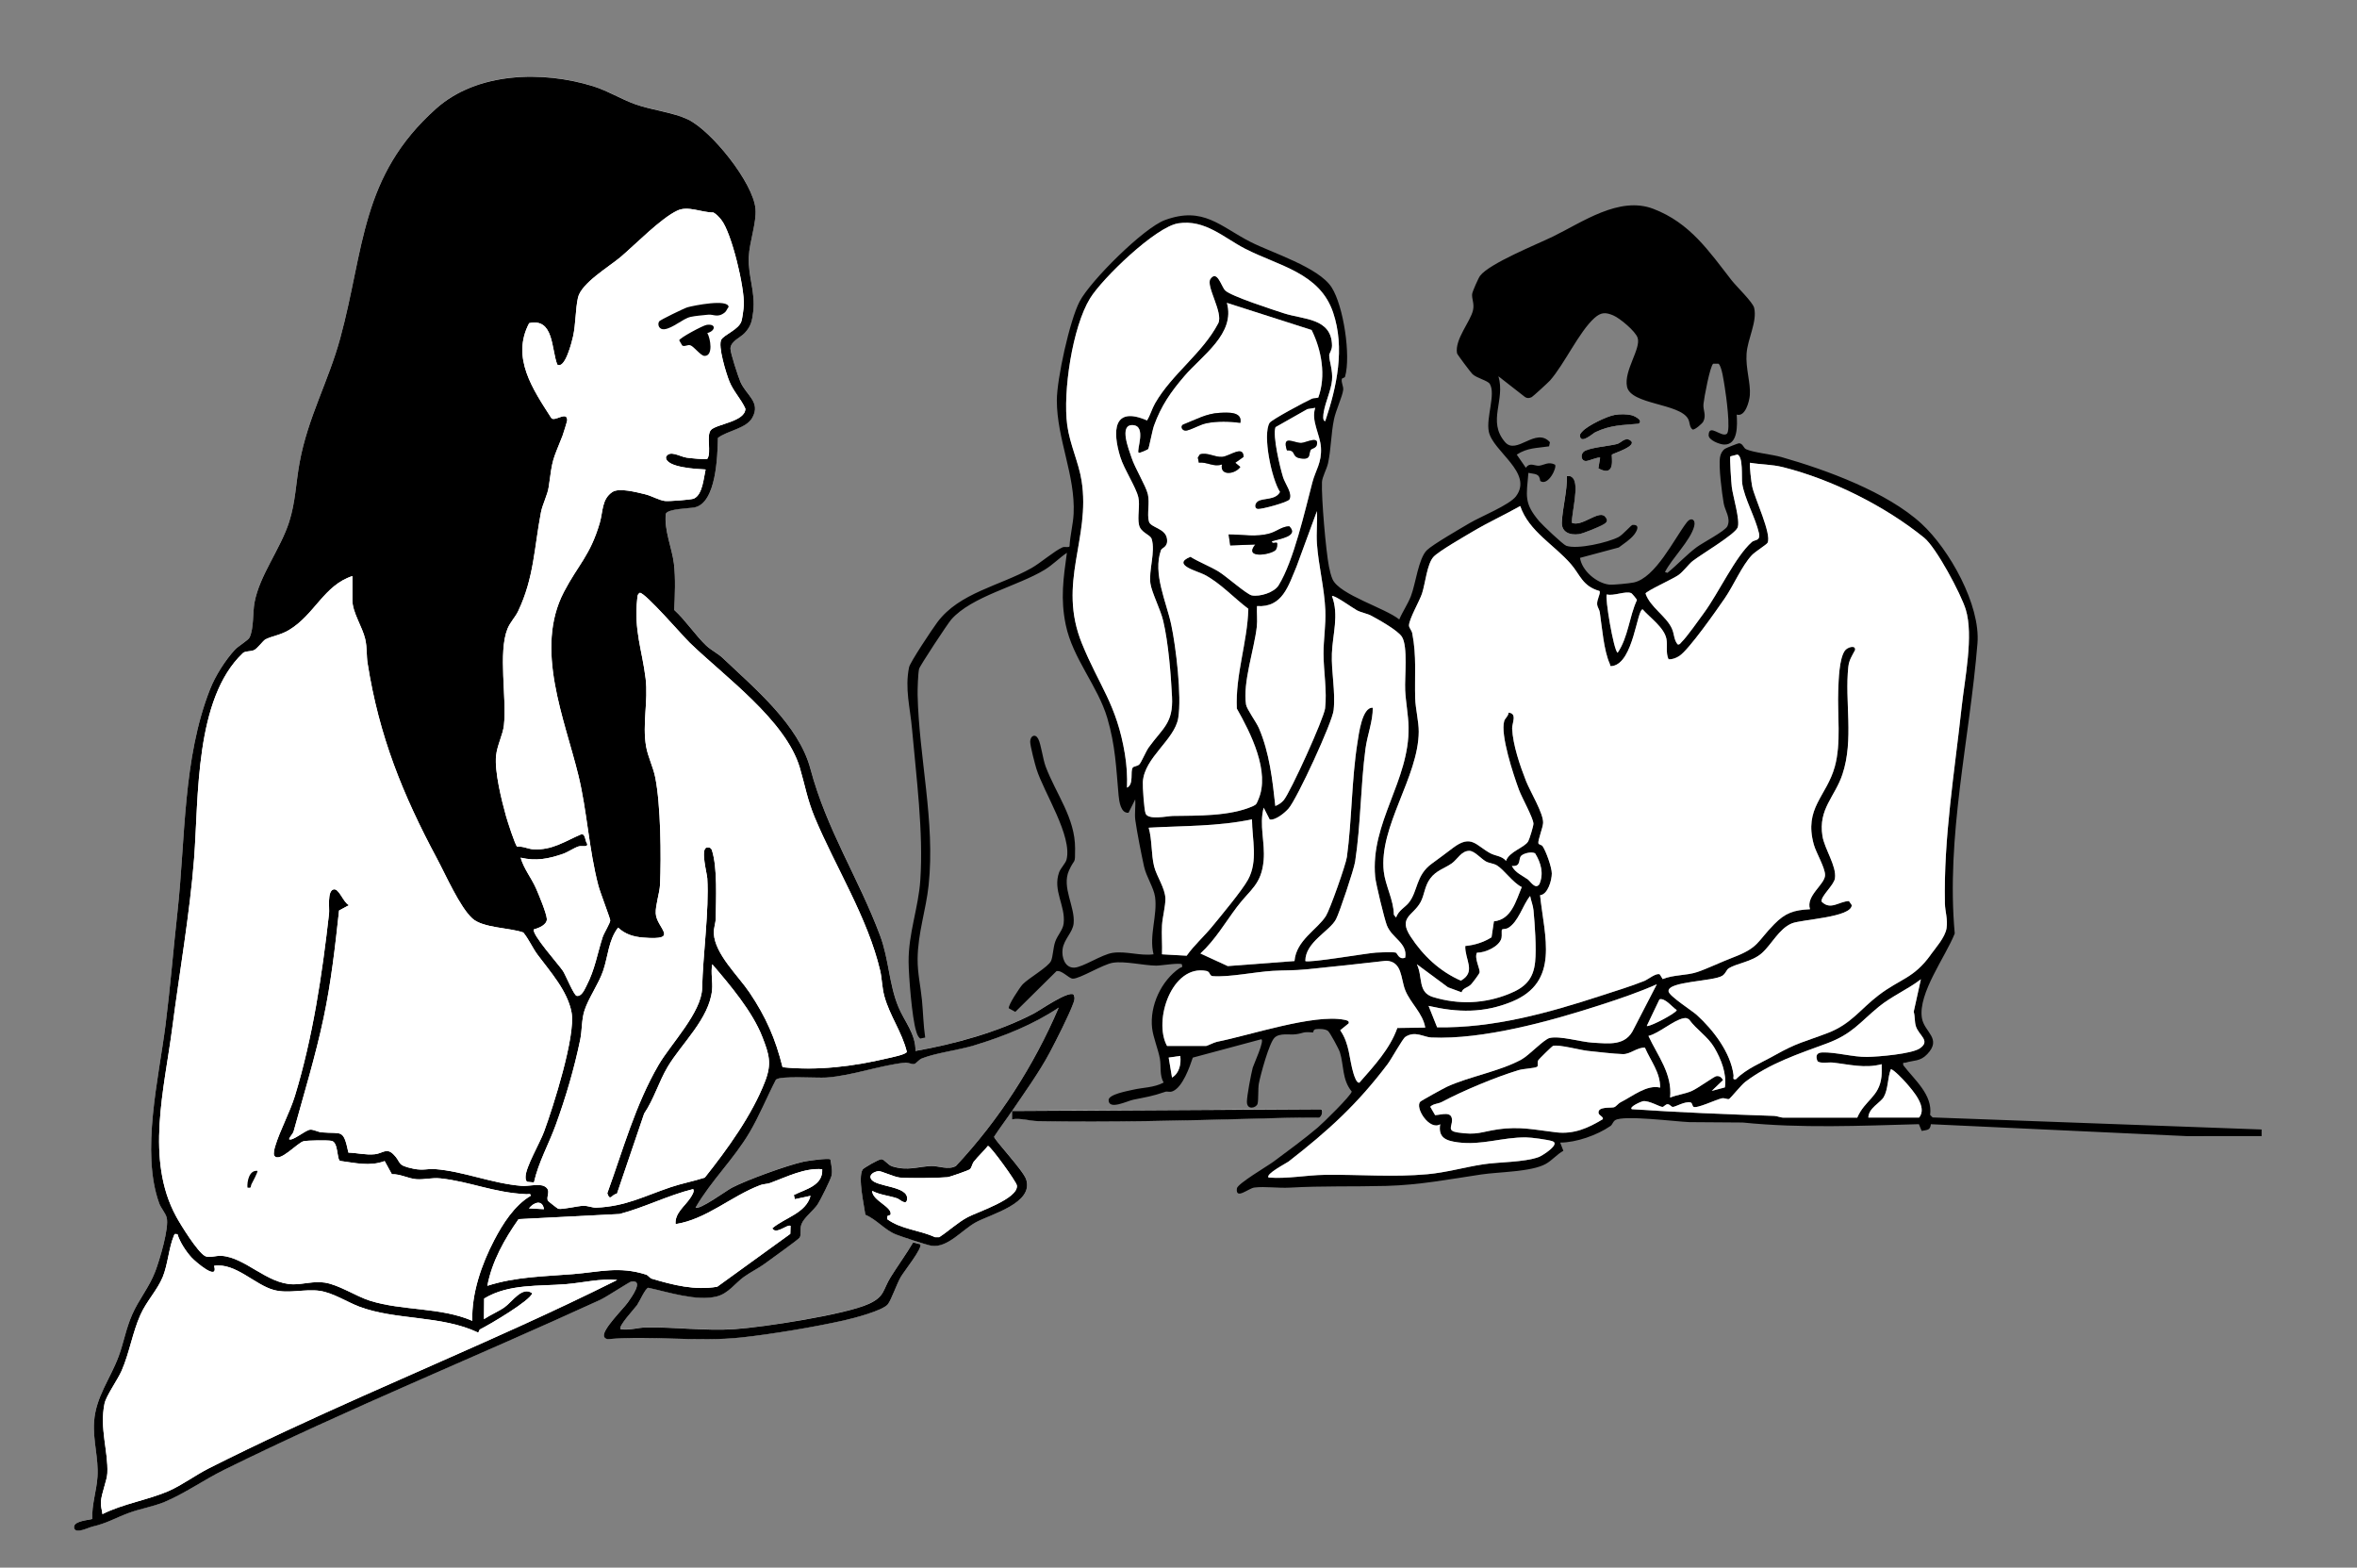 <?xml version="1.0" encoding="UTF-8"?>
<svg xmlns="http://www.w3.org/2000/svg" id="Capa_2" version="1.1" viewBox="0 0 612 407">
  <rect x="0" y="0" width="612" height="407" fill="#808080" stroke="none"/>
  <defs>
    <style>
      .st0 {
        fill: #fff;
      }
    </style>
  </defs>
  <path class="st0" d="M262.79,288.42c3.21-4.74,7.07-10.09,9.75-15.12,1.67-3.12,5.04-9.77,6.17-12.89.31-.84.44-1.38.05-2.24-1.44-.99-8.55,4.01-10.34,4.95-9.24,4.84-20.46,7.89-30.71,9.71.07-4.42-2.83-7.6-4.41-11.38-2.48-5.9-2.46-12.36-4.78-18.58-5.65-15.14-13.82-27.29-18.1-43.33-3.04-11.38-14.45-20.84-22.8-28.77-1.16-1.1-3.06-2.06-4.26-3.2-2.8-2.68-5.35-6.55-8.29-9.24.18-3.76.38-8.3-.08-12.02-.51-4.14-2.55-8.62-2.11-12.92.46-1.34,6.07-1.41,7.41-1.67,5.75-1.1,5.99-13.43,6.14-18.07,2.53-1.92,7.41-2.41,8.97-5.32,2.13-3.98-1.59-5.71-3.12-9.16-.59-1.32-2.62-7.54-2.61-8.68.02-1.92,2.62-2.88,3.72-4.08,1.64-1.78,1.91-3.18,2.19-5.5.62-5.13-1.35-9.18-1.15-14.22.17-3.98,2.06-8.94,1.74-12.52-.6-6.78-11.4-20.21-17.49-23.16-3.87-1.88-9.48-2.44-13.76-3.98-3.57-1.28-7.28-3.55-10.9-4.67-13.09-4.06-30.07-3.73-40.75,5.79-19.7,17.56-18.62,36.5-24.92,59.64-3.06,11.24-8.41,20.53-10.55,32.27-.96,5.25-1.06,10.29-2.72,15.44-2.28,7.06-7.66,13.81-8.98,20.87-.51,2.72-.12,6.5-1.27,9.08-.32.73-3.05,2.36-3.79,3.16-2.53,2.76-5.12,6.82-6.51,10.36-7.07,17.99-6.34,38.6-8.44,57.74-1.07,9.72-1.87,19.6-3.1,29.35-1.73,13.72-6.45,32.98-1.65,46.32.45,1.25,1.63,2.51,1.94,3.69.7,2.67-1.84,11.08-2.94,13.96-1.61,4.25-4.24,7.22-6.03,11.28-1.55,3.54-2.19,7.28-3.49,10.79-2.17,5.87-5.93,10.53-6.38,16.98-.34,4.93,1.19,9.42.88,14.29-.23,3.59-1.52,7.3-1.35,10.97-1.13.34-5.17.53-4.7,2.38.4,1.59,3.7-.15,4.68-.38,3.96-.92,5.78-2.17,9.5-3.56,3.01-1.12,6.23-1.6,9.26-2.85,5.12-2.12,10.39-5.82,15.46-8.33,32.05-15.82,65.26-29.28,97.72-44.16,1.45-.67,7.55-4.67,8.04-4.75,3.42-.54.04,4.07-.89,5.41-1.19,1.71-6.76,7.13-6.2,8.85.16.48.58.67,1.05.7,11.56-.99,23.07.8,34.6-.43,7.95-.85,18.89-2.7,26.7-4.44,2.36-.52,10.03-2.49,11.37-4.21.89-1.14,2.26-5.22,3.33-7.05.79-1.36,5.74-7.57,5.09-8.5l-1.87-.49c-1.81,3.08-3.93,5.96-5.82,8.99-2.08,3.34-1.48,5.02-5.61,6.94-6.12,2.84-27.64,6.11-34.92,6.6-7.61.51-15.43-.57-22.94-.45-2.15.04-4.41.82-6.68.45-.72-.7,3.65-5.37,4.31-6.28.59-.82,2.1-4.29,2.87-4.47,5.15,1.11,12.66,3.58,17.83,2.25,3.01-.78,4.82-3.51,7.03-5.08,1.74-1.24,3.86-2.27,5.56-3.53,1.21-.89,8.62-6.19,8.91-6.67.49-.83.02-2.25.45-3.44.63-1.75,3.2-3.61,4.26-5.26.7-1.09,3.26-6.22,3.54-7.3.35-1.37-.08-2.93-.28-4.3-.57-.39-5.84.36-6.91.59-4.25.92-14.89,4.78-18.72,6.8-1.38.73-8.4,5.87-9.37,5.11,4.04-6.98,9.92-12.53,14.02-19.5,2.52-4.28,4.54-9.27,6.85-13.7,1.12-1.08,10.71-.38,13.08-.55,6.74-.48,13.8-3.15,20.4-3.86.9-.1,1.78.5,2.44.34.52-.13,1.15-1.12,2.02-1.46,3.67-1.44,9.44-2.12,13.51-3.36,7.67-2.34,15.3-5.35,21.97-9.82-6.43,15.08-15.5,29.15-26.68,41.12-1.91,1.13-4.57-.05-6.36.02-3.62.14-6.12,1.33-10.14.1-1.26-.39-2.04-1.85-2.87-1.87-.63-.01-4.64,2.27-4.88,2.69-1.24,2.17.37,9.08.72,11.73,2.95,1.23,4.97,3.93,7.96,5.12,1.42.56,7.95,2.73,9.19,2.92,4.2.65,7.93-4.14,11.58-6.1,3.9-2.1,15.09-4.96,13.02-11.15-.77-2.32-8.32-10.3-8.32-11.05,1.48-2.29,3.15-4.46,4.67-6.71v2.17c2.28-.38,4.55.43,6.7.47,18.58.35,37.63-.13,56.17-.63,5.5-.15,10.99-.37,16.51-.27,1.16.18,1.46-2.09.84-2.17l-80.21.44ZM419.26,107.72c-1.95.31-7.02,2.77-8.33,4.21-.42.47-.83.79-.64,1.51.44,1.7,3.33-.96,3.94-1.24,4.06-1.89,6.92-1.8,11.21-2.2,1.34-.83-1.02-2.01-1.73-2.19-1.37-.35-3.06-.32-4.45-.1ZM418.54,118.03c.2-.28,6.93-2.27,4.74-3.72-1.37-.86-2.34.67-3.38.96-1.96.55-7.6.96-8.75,2.06-.79.76-.62,2.34.62,2.37.72.02,3.33-1.19,3.71-.84l-.46,2.74c4.71,2.55,3.28-3.23,3.52-3.57ZM408.13,135.73c-.08-2.58,2-9.86.22-11.68-.51-.52-.83-.49-1.51-.43.07,3.98-1.1,7.98-1.31,11.91-.14,2.62,2.06,3.47,4.43,3.14,1.12-.15,5.47-1.97,6.51-2.6,1.1-.66.96-1.25.12-2.11-1.75-1.38-5.93,2.89-8.47,1.76Z"></path>
  <path d="M587.25,294.96l-19.27.02-66.63-3.1c-.16,1.61-.93,1.45-2.38,1.74l-.73-1.75c-15.21.42-30.59,1.11-45.76-.43l-13.84-.1c-3.6-.14-17.07-1.88-19.25-.51-.61.39-.72,1.16-1.21,1.5-3.45,2.39-8.91,4.32-13.08,4.32l.83,2.13c-1.61.88-2.98,2.53-4.59,3.42-3.77,2.08-12.19,2.05-16.73,2.73-8.52,1.27-16.01,2.74-24.69,2.97-8.62.23-16.37-.04-25.1.45-2.9.16-6.33-.36-9.11-.03-1.55.19-4.92,3.3-4.55.23.14-1.22,7.95-5.8,9.51-6.95,3.62-2.68,8.1-5.98,11.48-8.85,1.36-1.15,8.64-8.27,8.83-9.35-2.56-3.12-2.01-6.85-3.08-10.22-.27-.84-2.59-5.16-3.11-5.54-.72-.52-2.24-.55-3.09-.44s-.59.87-.8.86c-2.86-.23-2.22.15-4.38.46-1.66.23-4.24-.42-5.59.9-1.4,1.37-3.66,9.7-4.07,11.93-.24,1.28-.07,4.43-.34,5.25-.35,1.08-2.76,1.68-2.76-.52,0-1.58,1.07-7.17,1.52-8.9.15-.59,3.26-7.36,2.17-7.35l-17.74,4.76c-.83,2.51-2.65,7.63-5.17,8.71-.89.38-1.4-.03-1.96.16-3.49,1.2-4.84,1.34-8.33,2.06-1.59.33-6.37,2.78-6.4.1-.01-1.51,4.94-2.36,6.4-2.7,2.52-.59,5.33-.5,7.89-1.85-1.12-1.95-.61-4.16-.97-6.17-.44-2.47-1.74-5.54-2.02-7.93-.68-5.84,2.37-12.37,7.17-15.64.39-.26.8.07.56-.96-.59-.47-5.58.36-6.7.34-3.31-.05-8.11-1.24-11.22-.75-2.63.41-8.63,4.21-10.42,4.13-1.06-.05-2.82-2.3-4.23-1.94l-10.68,10.56-1.7-.93c-.19-.8,2.86-5.43,3.63-6.24,1.53-1.58,6.66-4.5,7.35-6.06.5-1.14.53-3.42,1.08-4.98.6-1.72,1.99-3.03,2.19-4.73.54-4.63-2.89-8.54-1.18-13.29.38-1.06,1.69-2.37,1.92-3.27,1.58-6.14-5.88-17.45-7.8-23.56-.4-1.26-1.63-6-1.63-7.06,0-1.57,1.34-2.21,2.09-.75s1.19,5.21,1.92,7.16c2.7,7.18,7.67,13.34,7.65,21.29,0,4.52-.02,2.24-1.59,5.73-1.96,4.36,1.65,9.41,1.21,13.75-.24,2.35-2.52,4.05-2.87,6.69-.27,2.04.57,4.84,3.02,4.77,2.25-.07,7.16-3.45,10.04-3.85,3.48-.49,7.05.85,10.56.39-1.22-4.86,1.06-10.12.4-14.88-.35-2.47-2.27-5.21-2.87-7.94-.72-3.31-1.81-8.78-2.26-12.02-.24-1.7.12-3.65-.03-5.38l-1.73,3.46c-2.04.21-2.44-2.96-2.59-4.55-.64-7.2-.82-12.86-2.92-20.01-2.43-8.28-8.98-15.46-10.8-24.24-1.4-6.77-.62-11.97.3-18.69-2.01,1.37-3.67,3.12-5.76,4.4-7,4.27-18.95,6.88-24.27,12.93-.9,1.03-8.21,12.09-8.36,12.84-.27,1.31-.4,5.27-.37,6.75.36,16.3,4.6,32.86,2.86,49.38-.69,6.52-2.79,12.36-2.86,19.11-.04,3.74.79,7.21,1.13,10.75.31,3.21.36,6.49.84,9.69l-1.28.27c-.66-.5-.85-1.22-1.08-1.96-1.06-3.35-1.92-14.17-1.95-17.95-.06-7.41,2.56-14.03,3.04-21.22.84-12.54-1.05-26.81-2.16-39.35-.48-5.43-1.89-10.35-.76-15.91.27-1.32,6.12-10.06,7.34-11.69,5.73-7.69,16.17-9.42,24.43-14.06,2.33-1.31,5.99-4.49,8.07-5.39.61-.27,1.59.15,1.83-.27.12-2.75.94-5.79,1.06-8.48.46-9.98-4.34-19.33-4.36-29.4,0-5.55,3.34-20.78,5.92-25.7,2.82-5.37,16.61-19.08,22.14-21.12,9.99-3.67,14.38,1.67,22.2,5.66,5.54,2.83,17.71,6.56,21.08,11.8,3.1,4.82,5.04,17.77,3.5,23.18-.11.37-.77.32-.84.62-.21.97.47,1.89.35,2.85-.2,1.67-1.92,5.35-2.38,7.58-.79,3.78-.76,7.76-1.55,11.43-.32,1.48-1.53,3.62-1.58,4.91-.17,4.13,1.01,17.78,1.81,21.92.19.98.55,2.49.96,3.36,1.91,4.02,13.61,7.39,17.3,10.38.87-2.04,2.23-4,3.03-6.07,1.23-3.18,1.95-9.72,4.12-11.89,1.47-1.47,8.83-5.7,11.11-7.05,2.85-1.69,10.37-4.71,12.06-6.98,4.54-6.11-6.01-11.6-7.07-16.78-.74-3.63,1.85-9.75.26-12.38-.55-.91-3.43-1.49-4.54-2.59-.41-.41-3.91-5.04-3.97-5.36-.65-3.63,3.54-8.27,4.16-11.24.36-1.72-.35-2.84-.24-4.13.05-.63,1.65-4.22,2.06-4.75,2.47-3.24,14.72-8.15,18.91-10.19,7.64-3.72,17.23-10.59,26.08-7.2,9.57,3.66,14.45,11.02,20.35,18.58,1.24,1.59,5.48,5.64,5.83,7.13.84,3.56-1.69,7.98-1.97,11.89-.27,3.82,1.1,7.7.85,10.77-.14,1.67-1.19,5.73-3.41,5.05.15,2.6.42,7.86-3.25,7.78-1.15-.02-4.08-1.14-4.04-2.45.09-3.13,3.31.69,4.71-.33,1.11-.81-.21-10.25-.52-12.08-.21-1.24-.76-5.58-1.65-6.14h-1.34c-.83.52-2.41,8.99-2.54,10.47-.15,1.65.81,2.85-.05,4.56-.24.48-2.16,2.19-2.77,2.07-.88-.66-.66-1.81-1.16-2.75-2.19-4.09-14.87-3.68-15.87-8.37-.88-4.14,3.66-9.84,2.76-12.68-.54-1.71-4.6-5.09-6.3-5.82-2.04-.87-3.22-.86-4.94.68-3.96,3.56-7.77,11.94-11.5,16.19-.46.52-4.47,4.19-4.77,4.33-.6.28-1.12.37-1.71,0l-6.93-5.41c1.86,6.28-2.97,11.64,1.72,17.09,3,3.48,7.99-4.03,11.65.03l-.22,1.07c-3.26.5-5.5.31-8.4,2.14l2.37,3.43c1.04-1.53,2.33-.43,3.41-.54,1.34-.14,2.41-1.15,4.15-.28.62.72-1.8,5.69-3.82,4.25-.23-2.04-1.35-1.73-3.08-2.11-.51,6.04-1.21,7.8,2.8,12.55.84.99,6.22,6.1,7.03,6.38,2.91,1,10.76-.83,13.55-2.25,1.09-.55,3.32-3.14,3.64-3.16,2.12-.16,1.12,1.63.45,2.5-1.02,1.32-2.68,2.34-4,3.35l-10.07,2.7c.49,3.35,4.31,6.55,7.55,6.94,1.02.12,5.33-.32,6.41-.55,5.66-1.23,10.49-11.34,13.78-15.63,1.08-1.4,2.37-.74,1.91,1.03-.95,3.7-5.81,8.36-7.59,11.89l.64.21c2.61-2.12,4.91-4.66,7.6-6.67,1.5-1.12,7.38-4.17,7.97-5.44.96-2.1-.64-4.05-.96-5.94-.46-2.67-1.36-9.55-.95-11.98.14-.86.56-1.68,1.28-2.18.31-.22,3.37-1.42,3.61-1.43,1.04-.01,1.17,1.21,1.87,1.54,1.83.86,6.75,1.34,9.22,2.05,11.64,3.32,27.42,9.08,36.34,17.3,7.24,6.66,15.33,21.11,14.52,31.06-2.05,25.13-8.2,50.04-5.9,75.32-2.33,5.96-9.6,15.55-8.52,21.98.62,3.68,5.27,5.26,1.37,9.36-1.83,1.92-3.45,1.54-5.6,2.19-.49.15-.76-.28-.62.66,2.91,3.82,7.69,7.67,6.98,12.92l.65.65,85.42,3.13v1.73ZM344.1,109.34c3.01-8.93,5.17-18.96,2.05-28.21-3.49-10.35-14.1-12.07-22.82-16.55-5.56-2.86-10.42-7.7-17.4-6.61-5.86.92-19.71,14.3-22.9,19.49-4.57,7.45-7.09,24.26-5.92,32.91.67,4.99,2.98,9.68,3.73,14.43,2.38,15.08-6.37,26.4.1,42.29,4.5,11.05,9.02,15.77,11.14,28.65.48,2.9.67,5.8.55,8.75,1.86-.88.77-4.19,1.49-5.21.27-.39,1.24-.33,1.73-.86.59-.64,1.65-3.3,2.47-4.45,3.58-4.95,6.35-6.21,6-13.07-.3-5.89-.95-14.08-2.3-19.76-.69-2.91-2.95-7.27-3.31-9.66-.5-3.32,1.35-8.25.32-11.57-.36-1.15-2.82-1.59-3.28-3.64-.48-2.16.31-5.02-.18-7.17-.59-2.62-3.69-7.24-4.68-10.46-2.04-6.61-1.94-13.36,6.94-9.5.87-1.4,1.26-3,2.08-4.43,4.39-7.65,12.35-13.01,16.41-20.79,1.36-2.74-3.31-9.72-2.02-11.52,1.75-2.45,2.81,1.98,3.83,3,1.49,1.49,12.5,5.03,15.26,5.93,5.07,1.66,12.35,1.2,12.47,8.33.02,1.25-.73,2.03-.73,2.57,0,1.54.97,3.93.73,6.51s-1.71,5.58-2.15,8.24c-.07.45-.39,2.36.39,2.34ZM340.54,85.66l-21.95-7.03c2.26,8.03-6.42,13.64-11.04,19.02-3.53,4.12-6.03,7.68-7.89,12.87-.43,1.2-1.3,5.85-1.51,6.08-.09.1-2.14,1.09-2.49.95-.62-.64,2.14-7-1.51-7.18s-1,6.36-.34,8.38c.94,2.91,3.73,7.31,4.26,9.58s-.27,5.16.28,7.08c.46,1.61,4.28,1.72,4.68,4.44.33,2.25-1.32,2.29-1.56,2.99-2.16,6.05,1.38,13.37,2.65,19.26,1.25,5.8,2.78,18.73,1.83,24.35-.95,5.65-8.8,10.23-9.18,16.53-.08,1.32.31,7.01.69,8.17.61,1.87,5.7.71,7.06.69,6.37-.09,14.88.11,20.82-2.54,1.02-.45.97-.73,1.38-1.65,3.22-7.2-2.03-17.47-5.55-23.68-.42-8.8,2.76-17.22,2.98-25.91-3.74-2.81-7.27-6.72-11.45-8.88-1.74-.9-8.64-2.58-3.58-4.62,2.37,1.45,5,2.41,7.37,3.86,1.9,1.16,7.29,5.92,8.58,6.16,2.07.38,5.77-.73,6.95-2.63,3.92-6.36,6.81-19.31,8.76-26.71.85-3.24,2.46-5.07,2.23-9.05-.19-3.33-2.64-7-1.48-10.31l-2.04.33-8.28,4.69c-.78,2.29,1.17,10.43,1.98,13.04.5,1.61,2.56,4.24,1.65,5.73-.47.77-7.35,2.62-8.25,2.47s-.85-1.41.06-2.01c1.33-.89,4.6-.24,5.72-2.41-2.16-3.29-4.57-14.77-2.71-17.93.49-.83,9.5-5.63,11.02-6.3.51-.22,1.13-.08,1.64-.29,2.05-5.6.86-12.31-1.75-17.55ZM456.47,139.95c.42-.4.36-1.01.25-1.53-.92-4.05-3.83-9.1-4.36-12.97-.2-1.49.3-6.98-1.25-7.43l-1.82.47c-.21.34.25,6.94.37,7.93.29,2.43,2.28,8.9,1.5,10.59-.85,1.85-9.37,6.87-11.67,8.66-1.06.83-2.37,2.69-3.7,3.65s-8.47,4.19-8.52,4.78c1.21,3.56,5.34,5.82,6.83,9.07.66,1.43.52,2.95,1.5,4.13.56.14.74-.35,1.07-.65,1.27-1.2,4.55-5.85,5.82-7.59,3.76-5.14,8.13-14.6,12.38-18.34.45-.39,1.25-.44,1.6-.77ZM501.29,247.92c1.29-1.78,3.76-4.52,4.14-6.89s-.38-4.35-.42-6.44c-.35-17.17,2.5-34.1,4.35-51.05.79-7.3,3.14-18.53,1.06-25.29-1.25-4.05-7.67-16.08-10.79-18.62-10.08-8.17-23.94-15.13-36.62-18.32-3.03-.76-5.66-.65-8.58-1.15-.27.37.35,5.28.54,6.16.64,3.06,5.1,12.37,4,14.6-.24.49-3.16,2.25-4.1,3.25-2.59,2.77-4.71,7.83-7.01,11.16-2.14,3.11-9.3,13.36-11.82,15-.82.53-1.8.91-2.79.85-.79-1.72-.21-3.58-.55-5.3-.59-2.96-4.27-5.49-6.17-7.66-1.49,0-2.37,13.74-7.79,14.7-.84.15-.54-.12-.74-.55-1.57-3.44-2.03-9.54-2.6-13.4-.1-.68-.61-1.34-.68-1.95-.16-1.34,1-2.95.6-3.57-4.42-1.24-4.98-4.15-7.37-6.93-4.38-5.08-10.96-8.52-13.21-15.13-4.01,2.27-8.28,4.22-12.24,6.57-2.16,1.28-8.88,5.14-10.26,6.61-1.7,1.82-2.14,6.96-3,9.54-.67,2.01-3.35,6.59-3.38,8.28-.01.6.7,1.28.84,2.01,1.17,5.92.59,11.04.77,16.96.08,2.63.94,6.05.92,8.63-.08,11.79-10.38,24.56-9.08,36.29.4,3.62,2.59,7.42,2.62,11.22l.57.72c.63-1.83,2.37-2.68,3.26-3.78,2.48-3.06,1.8-7.17,6.07-10.24,1.93-1.39,3.68-2.73,5.52-4.11,4.73-3.53,5.87-.58,9.63,1.45,1.32.72,3.04.68,4.07,1.98.8-2.42,4.77-3.43,5.75-5.05.31-.51,1.41-4.08,1.37-4.64-.1-1.57-3.01-6.72-3.77-8.79-1.41-3.82-4.89-14.28-3.81-17.86.21-.69,1.1-1.28,1.11-2.14,2.35.14.89,2.81.94,4.11.19,4.26,2.03,9.61,3.6,13.62,1.08,2.74,4.58,8.46,4.44,10.91-.08,1.3-1.37,4.44-1.23,5.25.06.38.84.42,1.07.74.92,1.29,2.42,5.57,2.42,7.11,0,1.71-1,5.48-3.05,5.65,1.12,10.79,5.19,22.52-7.33,27.65-7.3,2.99-14.03,2.84-21.62,1.09l2.22,5.56c14.58.24,28.79-3.72,42.51-8.19,3.63-1.18,7.81-2.45,11.29-3.85.96-.38,3.17-2.21,4.03-1.68l.74,1.2c2.84-1.18,6.05-.87,8.94-1.82,2.56-.85,6.3-2.65,9.22-3.76,6.87-2.61,6.25-4.05,10.79-8.67,2.9-2.95,5.09-3.68,9.3-3.89-1.16-3.51,3.9-6.42,3.91-8.86.01-1.94-2.32-5.77-2.92-7.92-2.65-9.52,3.31-12.48,5.45-20.25,1.7-6.15.65-13.48.89-19.87.1-2.7.24-8.19,1.74-10.26.66-.9,2.87-1.53,2.62-.11-.79,1.49-1.55,2.57-1.74,4.33-.98,9.07,1.48,18.84-1.52,27.89-1.95,5.89-6.32,9-5.2,16.04.54,3.37,3.71,7.8,3.25,10.98-.26,1.81-3.69,4.61-3.48,6.04,2.33,2.37,4.5-.04,7.11-.13l.73,1.05c-.02,3.22-13.06,3.69-15.59,4.76-3.33,1.4-5.26,5.54-7.81,7.76-2.59,2.26-6.46,2.55-8.6,3.94-.54.35-.72,1.3-1.59,1.87-2.31,1.51-14.45,1.43-13.97,4.11.22,1.23,6.07,4.95,7.34,6.1,4.27,3.88,8.77,9.74,9.52,15.58.08.62-.4,1.27.63,1.09,2.72-2.76,6.54-4.24,9.88-6.12,6.11-3.45,7.78-3.53,13.99-5.9s8.48-6.22,13.15-9.78c5.66-4.32,9.08-4.32,13.53-10.48ZM331.14,209.27c.82-.33,1.59-.83,2.17-1.5,1.74-2.04,10.44-21.21,10.76-23.85.54-4.39-.39-9.67-.41-14.25,0-3.6.63-7.39.47-11.24-.24-5.82-1.77-11.51-2.18-17.29-.2-2.77.14-5.65,0-8.43l-5.29,14.38c-2.12,4.96-3.63,10.7-10.27,10.27-.1,1.77.15,3.59-.05,5.36-.65,5.82-3.68,14.47-2.8,20.19.19,1.23,2.64,4.5,3.36,6.17,2.74,6.38,3.5,13.35,4.25,20.19ZM423.6,154.02c-1.42-.7-4.65.83-6.39.31-.55.55,1.78,14.68,2.82,15.14,2.76-4.09,2.96-9.22,4.99-13.66.03-.25-1.32-1.74-1.42-1.79ZM364.87,248.63c.64-3.83-3.46-4.99-4.78-8.41-.65-1.69-2.86-10.74-3.02-12.55-1.3-14.18,8.93-24.89,8.67-38.94-.05-2.92-.74-6.55-.88-9.5-.16-3.38.76-11.35-.84-13.87-1.05-1.66-6.04-4.46-7.93-5.47-1.12-.6-2.54-.78-3.77-1.42-.94-.49-5.97-4.11-6.47-3.69,1.87,4.93.17,9.95-.02,14.9-.18,4.88.98,9.84.45,14.73-.35,3.19-9.47,22.94-11.69,25.51-.94,1.09-3.45,3.16-4.91,2.86l-1.56-3.06c-1.21,4.48.39,9.01-.01,13.62-.56,6.38-3.51,7.59-6.91,12.12-3.08,4.09-5.67,8.6-9.51,12.11l7.1,3.27,17.33-1.31c.43-5.4,5.95-8.18,8.17-11.72,1.03-1.63,5.17-13.33,5.44-15.32,1.3-9.63,1.2-19.99,2.74-29.71.34-2.13,1.2-9.25,3.97-9.01.06,3.42-1.42,7.11-1.89,10.65-1.28,9.66-1.22,19.68-2.69,29.32-.3,1.98-4.06,13.22-4.96,14.94-1.63,3.11-7.98,5.93-7.97,10.84.7.61,15.95-2.03,18.36-2.18,1.07-.07,4.33-.2,5.12,0,.44.11.78,1.97,2.46,1.31ZM325.08,212.73c-8.96,1.88-17.74,1.64-26.82,2.17.92,3.21.63,6.85,1.41,10.04.63,2.56,2.88,5.67,2.93,8.36.04,1.95-.76,4.86-.88,6.9-.15,2.51.1,5.06,0,7.57l6.4.36c1.92-2.72,4.45-4.94,6.57-7.51,2.29-2.79,7.85-9.46,9.37-12.25,2.64-4.85,1.04-10.44,1.02-15.64ZM387.9,239.21c4.55-.48,5.69-5.25,7.23-8.9-2.31-1.11-4.63-4.56-6.5-5.65-.87-.51-2.03-.54-2.87-1.03-1.26-.73-2.91-2.7-4.22-2.72-2.08-.04-3.11,2.22-4.58,3.25-1.92,1.35-4.01,1.8-5.59,3.92-1.49,1.99-1.48,4.24-2.51,6.14-1.92,3.53-5.9,3.87-2.61,8.92s7.57,9.03,13.06,11.47c4.08-2.31,1-5.48,1.15-9,2.42-.23,4.8-.97,6.82-2.26l.62-4.14ZM392.56,224.84c.9,1.75,2.64,2.42,4.11,3.45.7.49,1.96,2.74,3.02,1.29,1.22-2.77.44-5.53-1.07-8-.89-.62-3.33.02-3.78.77-.58.95.11,2.65-2.28,2.48ZM367.9,250.36c1.62,3.4.13,7.29,4.24,8.52,6.63,1.99,13.27,1.74,19.67-.83,4.1-1.65,6.33-3.71,6.8-8.34.35-3.52-.09-9.75-.43-13.4-.12-1.27-.64-2.44-.87-3.68-1.97,2.39-2.98,6.68-5.75,8.32-.44.26-1.44.24-1.55.38-.19.23.03,1.59-.14,2.24-.55,2.19-4.22,3.81-6.38,3.79-.74,1.48.92,4.3.68,5.18-.11.38-1.81,2.64-2.19,3.03-.92.94-2.19.93-2.46,2.07l-3.53-1.3-8.08-5.98ZM303.02,271.55h10.17c.24,0,2.05-.93,2.81-1.08,8.5-1.67,25.02-7.26,32.98-5.72.48.09,1.48.22,1.18.96l-2.18,1.77c2.49,3.56,2.3,7.5,3.46,11.24.17.54.82,2.64,1.53,2.35,3.75-4.29,7.91-8.74,9.84-14.18l7.25-.1c-.63-3.77-3.82-6.29-5.2-9.72-1.19-2.97-.72-7.47-4.96-7.63-6.91.81-13.82,1.54-20.75,2.23-3.25.33-5.42.21-8.69.39-4.57.26-11.33,1.7-15.56,1.37-.98-.08-.57-1.14-1.71-1.36-8.88-1.7-13.8,12.82-10.18,19.47ZM488.58,276.31c-4.38,1.17-8.49.04-12.76-.43-1.01-.11-3.39.34-3.92-.4-.53-1.35-.2-2.19,1.32-2.23,3.42-.1,7.99,1.23,11.61,1.17,2.85-.05,11.58-.77,13.68-2.24,2.87-2.01-.32-3.29-1.07-5.8-.35-1.18-.18-2.5-.54-3.69l1.86-8.43c-3.49,2.69-7.56,4.36-10.99,7.18-4.93,4.06-6.84,7.03-13.44,9.48-7.33,2.72-14.71,5.09-21.17,9.98-1.02.77-3.92,4.37-4.22,4.45-.48.13-1.14-.34-1.88-.18-1.52.33-6.51,2.75-7.36,2.19-.29-.2-.28-1-.73-1.12-1.51-.37-4.01,1.23-4.67,1.16-.36-.04-.76-.7-1.3-.7s-.95.66-1.31.7c-.63.07-3.51-1.71-5.09-1.49-.35.05-3.69,1.45-2.9,2.08,12.29.83,24.63,1.32,36.98,1.74.85.03,1.7.49,2.58.45h18.98c1.97-4.58,5.73-5.35,6.29-10.67.11-1.06.06-2.13.05-3.19ZM373.95,291.88c-2.75,1.75-6.64-4.26-5.19-5.84.27-.29,6.14-3.52,6.93-3.89,5.8-2.67,13.67-3.98,19.32-7.06,2.07-1.13,5.84-5.25,7.37-5.61,2.67-.62,8.05,1.04,11.14,1.22,4.33.25,8.65.92,10.7-3.61l5.97-11.55c-4.73,2.1-9.77,3.8-14.71,5.4-12.82,4.15-30.4,9.04-43.87,8.42-1.96-.09-4.16-1.82-6.71-.16-.71.46-3.63,5.78-4.61,7.07-7.93,10.5-15.44,17.3-25.73,25.31-.46.36-6.13,3.27-5.16,4.14,4.87.38,9.71-.63,14.56-.7,8.91-.13,17.81.66,26.74-.17,4.86-.45,9.54-1.8,14.32-2.55,4.2-.65,10.66-.5,14.53-1.91.85-.31,5.76-3.39,3.51-4.11-1.3-.41-5.41-.97-6.85-.98-6.18-.05-11.48,2.11-17.68,1.28-3.04-.41-5.17-1.18-4.59-4.71ZM427.59,266.36c.47.45,7.78-3.37,7.78-4.11-1.16-.77-3.09-3.27-4.48-2.78l-3.29,6.89ZM447.87,282.32c.54-3.52-.99-7.34-2.75-10.34-1.69-2.88-4.58-4.58-6.56-7.3-.59-.35-.77-.42-1.45-.29-2.57.49-6.33,3.9-9.09,4.58,2.44,5.24,6.22,9.81,5.63,16,1.78-.71,3.7-.93,5.48-1.65,1.6-.66,5.93-3.83,6.51-3.91.84-.12,1.36.31,1.75,1.02l-2.93,2.81,3.41-.91ZM427.12,272.02c-2.04-.14-3.77,1.72-5.75,1.67-2.34-.06-6.63-.58-9.12-.84-2.03-.21-7.42-1.7-9-1.3-.26.07-3.67,3.44-3.82,3.69-.42.69.07,1.51-.35,1.75-.66.38-3.55.49-4.79.86-5.97,1.81-14.44,5.34-19.88,8.24-1.04.55-2.23.42-3.05,1.27l1.26,2.18c1.68-.09,4.35-1.14,4.39,1.28.03,1.63-1.37,2.79,1.5,3.22,5.06.77,6.11-.19,10.38-.81,5.79-.84,9.75.15,15.17.77,4.55.53,8.23-1.07,12.06-3.39.4-.55-.96-1-1.06-1.58-.31-1.81,3.14-1.3,3.99-1.54.56-.16,1.08-.97,1.73-1.3,3.1-1.55,6.8-4.65,10.25-3.81.1-3.86-2.48-6.98-3.93-10.35ZM304.32,279.77c1.92-1.15,2.39-3.51,2.15-5.62l-3.02.43.87,5.19ZM485.12,290.15h13.19c2.22-2.71-1.57-6.92-3.45-9.09-.6-.68-3.21-3.44-3.89-3.46-.86,2.17-.67,5.21-1.85,7.24-.85,1.46-3.96,2.85-3.99,5.31Z"></path>
  <path d="M262.79,288.42c-1.52,2.25-3.19,4.42-4.67,6.71,0,.75,7.55,8.73,8.32,11.05,2.06,6.19-9.12,9.05-13.02,11.15-3.64,1.97-7.37,6.75-11.58,6.1-1.24-.19-7.77-2.36-9.19-2.92-2.98-1.19-5.01-3.89-7.96-5.12-.35-2.65-1.96-9.55-.72-11.73.24-.42,4.25-2.71,4.88-2.69.83.02,1.6,1.48,2.87,1.87,4.02,1.23,6.52.04,10.14-.1,1.78-.07,4.45,1.11,6.36-.02,11.18-11.97,20.25-26.04,26.68-41.12-6.67,4.47-14.29,7.48-21.97,9.82-4.07,1.24-9.84,1.92-13.51,3.36-.87.34-1.5,1.33-2.02,1.46-.66.16-1.54-.44-2.44-.34-6.6.72-13.66,3.38-20.4,3.86-2.37.17-11.96-.53-13.08.55-2.3,4.43-4.32,9.41-6.85,13.7-4.11,6.97-9.98,12.52-14.02,19.5.97.76,8-4.38,9.37-5.11,3.83-2.02,14.47-5.88,18.72-6.8,1.07-.23,6.34-.98,6.91-.59.2,1.36.63,2.93.28,4.3-.28,1.08-2.84,6.21-3.54,7.3-1.06,1.65-3.63,3.51-4.26,5.26-.43,1.19.04,2.61-.45,3.44-.28.48-7.7,5.77-8.91,6.67-1.7,1.26-3.82,2.29-5.56,3.53-2.21,1.57-4.02,4.31-7.03,5.08-5.17,1.34-12.68-1.14-17.83-2.25-.77.19-2.29,3.65-2.87,4.47-.65.91-5.03,5.58-4.31,6.28,2.27.37,4.53-.42,6.68-.45,7.51-.12,15.33.96,22.94.45,7.28-.49,28.81-3.76,34.92-6.6,4.13-1.92,3.53-3.6,5.61-6.94,1.89-3.03,4.01-5.91,5.82-8.99l1.87.49c.65.93-4.31,7.14-5.09,8.5-1.06,1.83-2.44,5.91-3.33,7.05-1.33,1.71-9.01,3.68-11.37,4.21-7.82,1.74-18.76,3.59-26.7,4.44-11.53,1.23-23.04-.56-34.6.43-.47-.03-.9-.22-1.05-.7-.56-1.73,5.01-7.15,6.2-8.85.93-1.33,4.3-5.94.89-5.41-.48.08-6.58,4.08-8.04,4.75-32.45,14.88-65.67,28.34-97.72,44.16-5.08,2.51-10.34,6.21-15.46,8.33-3.04,1.25-6.25,1.73-9.26,2.85-3.73,1.38-5.54,2.64-9.5,3.56-.98.23-4.29,1.96-4.68.38-.46-1.86,3.57-2.05,4.7-2.38-.17-3.68,1.13-7.39,1.35-10.97.31-4.86-1.22-9.36-.88-14.29.44-6.45,4.21-11.11,6.38-16.98,1.3-3.51,1.93-7.25,3.49-10.79,1.78-4.06,4.41-7.03,6.03-11.28,1.09-2.88,3.64-11.29,2.94-13.96-.31-1.17-1.49-2.44-1.94-3.69-4.81-13.34-.08-32.6,1.65-46.32,1.23-9.74,2.03-19.62,3.1-29.35,2.1-19.15,1.37-39.75,8.44-57.74,1.39-3.55,3.97-7.6,6.51-10.36.73-.8,3.47-2.44,3.79-3.16,1.14-2.58.76-6.36,1.27-9.08,1.32-7.06,6.7-13.8,8.98-20.87,1.66-5.15,1.76-10.2,2.72-15.44,2.15-11.74,7.49-21.03,10.55-32.27,6.31-23.14,5.22-42.08,24.92-59.64,10.68-9.51,27.66-9.85,40.75-5.79,3.62,1.12,7.33,3.39,10.9,4.67,4.28,1.54,9.89,2.1,13.76,3.98,6.09,2.95,16.89,16.38,17.49,23.16.32,3.59-1.57,8.54-1.74,12.52-.21,5.04,1.77,9.09,1.15,14.22-.28,2.32-.55,3.73-2.19,5.5-1.1,1.19-3.71,2.16-3.72,4.08-.01,1.14,2.03,7.36,2.61,8.68,1.54,3.45,5.26,5.17,3.12,9.16-1.56,2.92-6.45,3.4-8.97,5.32-.14,4.63-.39,16.96-6.14,18.07-1.34.26-6.95.33-7.41,1.67-.45,4.3,1.6,8.78,2.11,12.92.45,3.72.26,8.26.08,12.02,2.94,2.69,5.49,6.57,8.29,9.24,1.2,1.14,3.1,2.1,4.26,3.2,8.35,7.93,19.77,17.39,22.8,28.77,4.28,16.04,12.44,28.19,18.1,43.33,2.32,6.21,2.3,12.67,4.78,18.58,1.58,3.78,4.48,6.95,4.41,11.38,10.25-1.82,21.47-4.88,30.71-9.71,1.79-.94,8.9-5.94,10.34-4.95.39.86.26,1.39-.05,2.24-1.13,3.13-4.51,9.77-6.17,12.89-2.68,5.03-6.54,10.38-9.75,15.12l80.21-.44c.62.08.32,2.35-.84,2.17-5.52-.09-11.01.13-16.51.27-18.54.49-37.58.98-56.17.63-2.15-.04-4.42-.85-6.7-.47v-2.17ZM184.61,111.62c1.49-1.56,8.95-2.13,8.94-5.52-1.14-2.55-3.07-4.4-4.15-7.06-.79-1.94-3.07-9.26-2.09-10.89.77-1.26,4.53-2.61,5.21-4.74.25-.77.57-3.24.62-4.14.26-4.39-3.14-18.86-5.87-22.23-.59-.72-1.2-1.41-2.02-1.87-3.13.02-6.58-1.81-9.36-.5-4.36,2.06-10.86,8.78-14.75,12.07-2.95,2.5-10.24,6.79-11.06,10.57-.67,3.09-.55,6.74-1.26,9.99-.28,1.27-2.1,8.72-4.12,7.34-1.55-4.04-.86-12.15-7.29-10.74-4.73,8.94.98,17.2,5.74,24.61.8,1.13,4.13-1.94,4.14.6,0,.21-1.03,3.56-1.21,4.01-2.67,6.72-2.57,5.75-3.59,13.28-.27,2-1.62,4.54-2.02,6.63-1.76,9.19-1.79,16.97-5.92,25.65-.74,1.56-2.09,2.87-2.77,4.58-2.47,6.16-.14,18-.92,25.03-.27,2.46-1.76,5.19-2.04,7.9-.43,4.12,1.43,11.61,2.6,15.76.33,1.16,2.36,7.55,2.89,7.89,1.44-.2,2.74.57,4.13.66,4.96.31,8.23-2.09,12.55-3.92,1.1-.04.89,1.76,1.47,2.46.29,1.06-1.37.44-2.23.72-1.26.41-2.76,1.5-4.1,1.95-3.78,1.29-6.94,1.9-10.93.97.82,2.89,2.78,5.24,3.97,7.92.72,1.63,2.71,6.43,2.83,7.94s-2.05,2.42-3.34,2.74c-.81,1.11,6.6,9.36,7.54,10.83.67,1.05,2.78,6.21,3.53,6.44,1.29.25,2.04-1.6,2.55-2.58,2.24-4.33,2.78-8.23,4.21-12.66.33-1.03,1.98-3.68,1.97-4.35,0-.48-2.66-7.4-3.08-9.01-2.48-9.5-2.93-19.35-5.17-28.57-3.57-14.7-11.52-32.89-3.77-47.71,3.72-7.12,6.82-9.43,9.31-17.94.85-2.92.47-6.12,3.26-7.99,1.74-1.17,6.31.06,8.48.58,1.76.42,3.59,1.55,5.17,1.75,1,.13,6.83-.31,7.52-.62,2.27-1.02,2.54-5.4,3.04-7.56-1.9-.09-10.54-.46-10.28-3.25.99-1.89,3.51-.1,5.35.18.81.12,5,.57,5.39.29,1.12-1.72-.37-6.11.95-7.49ZM91.5,149.57c-7.39,2.39-9.8,10.02-16.47,14.02-2.22,1.33-4.44,1.55-6.12,2.43-.6.31-2.05,2.36-2.95,2.78-.86.4-2.29.19-2.91.78-12.52,11.89-11.43,37.39-12.65,53.31-1.07,14.03-3.84,29.88-5.68,44.06-2.04,15.73-7.02,34.1,1,48.86,1.23,2.27,5.49,9.12,7.48,10.28,1.07.62,2.76-.14,4.33-.03,6.13.39,11.83,7.33,18.61,7.39,2.59.02,5.33-.88,8.19-.44,3.66.56,8.13,3.57,11.73,4.7,8.44,2.66,18.34,1.65,26.57,5.22-.2-7.17,2.4-14.63,5.68-20.92,2.23-4.29,5.27-9.07,9.46-11.52.12-.71-.58-.41-1.07-.43-8.6-.4-14.65-3.27-22.28-4.1-2.36-.25-4.15.35-6.27.21s-4.23-1.39-6.4-1.3l-1.87-3.41c-3.89,1.44-7.62.47-11.56-.04-.9-.31-.42-4.85-2.23-5.21-1.06-.21-6.19-.15-7.27.1-1.57.36-6.31,5.77-7.6,3.74-.31-.49.05-1.85.24-2.46,1.22-4.08,3.83-8.83,5.12-13.05,4.64-15.17,7.09-31.62,8.86-47.37.15-1.37-.52-5.74,1.13-6.24,1.45-.43,2.56,3.44,4.06,4.08l-2.59,1.39c-1.02,9.4-2.06,18.65-4.02,27.89-2.11,9.99-5.12,19.77-7.77,29.42-.2.75-.97,1.31-1.19,2.06.83.63,4.21-2.34,5.46-2.47.87-.09,2.04.62,3.02.7,5.31.45,5.58-1.01,6.93,5.26,2.3.06,4.53.67,6.86.42,2.02-.22,3.03-1.73,4.78-.02,2.3,2.25.62,2.83,5.28,3.79,2.48.51,3.71-.06,5.51.08,7.51.58,14.75,3.72,22.5,4.36,1.8.15,4.55-.63,5.95.1,1.99,1.04.3,2.73.95,3.79.09.14,2.5,2.03,2.66,2.07,1.12.22,5.02-.74,6.46-.78,1.27-.04,2.36.53,3.44.48,7.68-.35,12.36-2.99,19.35-5.34,2.89-.97,5.89-1.52,8.79-2.46,5.82-7.32,12.27-16.23,15.66-25,1.79-4.64,1.03-7.03-.74-11.58-2.57-6.58-8.4-13.47-12.98-18.81-.43,2.17.16,4.6-.04,6.65-.73,7.52-7.94,13.91-11.56,20.02-2.29,3.87-3.54,8.34-6.08,12.09l-7.08,20.84c-1.38.07-1.69,2.15-2.5-.14,4.1-11.27,7.27-22.97,13.35-33.38,3.17-5.42,11.13-13.58,11.28-19.87.21-8.9,1.83-20.12,1.34-28.5-.08-1.32-1.78-7.51-.21-8,.7-.1,1.19-.01,1.43.73,1.46,4.58,1.03,12.7.97,17.67-.02,1.29-.56,2.46-.49,3.89.27,5.37,6.31,10.94,9.3,15.38,4.24,6.32,6.7,11.93,8.55,19.35,9.08.94,18.32-.2,27.18-2.3.93-.22,4.96-1,5.08-1.71-1.24-5.09-4.45-9.36-5.83-14.42-.63-2.31-.61-4.61-1.1-6.68-3.21-13.67-11.56-26.81-16.96-39.7-1.95-4.66-2.53-8.33-3.9-12.97-3.63-12.28-19.52-23.66-28.57-32.42-1.84-1.78-11.51-12.97-12.96-12.98-.63.41-.6.83-.67,1.48-.91,8.32,1.28,13.37,2.17,20.79.71,5.86-.88,11.76.12,17.61.46,2.68,1.83,5.3,2.37,8.01,1.44,7.14,1.59,20.56,1.25,27.94-.1,2.1-1.2,5.25-1.11,7.39.15,3.86,6.55,7.1-3.27,6.3-2.48-.2-4.65-.85-6.5-2.58-2.51,3.2-2.61,7.5-3.9,11.23-1.18,3.43-3.81,7.08-4.84,10.3-.78,2.42-.6,5.08-1.1,7.55-1.55,7.51-3.75,14.98-6.37,22.18-1.82,5-4.5,9.71-5.65,14.9l-1.74-.17c-.43-.3-.43-.84-.43-1.31,0-2.48,3.73-8.79,4.79-11.69,2.37-6.44,8.26-24.9,7.15-30.96-1.03-5.62-5.58-10.64-8.81-14.98-1.35-1.82-2.27-4.02-3.72-5.79-3.57-1.27-10.47-1.14-13.23-3.64-3.27-2.97-6.91-11.3-9.16-15.5-8.95-16.72-15.06-31.83-18.04-50.74-.33-2.08-.09-3.97-.62-6.3-.72-3.14-3.33-6.92-3.33-10.08v-6.27ZM230.35,316.53c3.65,2.68,8.36,2.81,12.44,4.7h1.07c2.51-1.63,4.74-3.78,7.39-5.2,2.49-1.34,13.26-4.78,12.78-8.25-.14-1-6.87-10.29-7.51-10.26-1.14,1.44-2.53,2.64-3.67,4.11-.45.58-.52,1.55-1.05,1.98-.34.28-5.16,1.98-5.79,2.04-2.27.22-10.22.33-12.42.09-1.48-.16-4.85-1.77-5.51-1.67-1.08.15-2.62.91-1.85,2.12,1.29,2.01,9.4,1.7,9.31,4.98-.05,2.12-1.91.2-2.59-.03-2.11-.72-4.46-.89-6.49-1.94.01,2.55,5.38,4.15,4.76,6.22l-.81.32-.06.81ZM213.48,303.56c-4.64-.36-9.18,1.99-13.5,3.58-.8.29-1.71.24-2.49.53-7.64,2.87-14,8.9-22.07,10.15-.24-2.87,2.44-4.66,3.82-6.78.3-.46,1.25-1.81.72-2.31-6.48,1.61-12.54,4.73-19.06,6.46l-26.25,1.34c-3.66,5.19-6.91,10.99-8.1,17.3,7.39-2.37,14.67-2.41,22.27-3.03,6.97-.57,11.94-2.1,18.92.12.6.19.93.89,1.52,1.07,5.48,1.64,11.26,3.1,16.99,2.08l18.96-13.72.06-2.08c-.88-.48-3.76,2.41-4.75.64,3.27-2.78,8.75-3.92,9.94-8.43l-4.08.87-.25-1.09c3.02-1.51,7.63-2.43,7.36-6.7ZM141.24,313.94c-.4-2.56-2.63-1.82-3.89-.21l3.89.21ZM46.07,320.43c-.88-.12-.71-.07-.97.54-1.21,2.86-1.54,7.41-2.84,10.57-1.37,3.34-4.2,6.27-5.78,9.79-2.08,4.65-2.84,9.82-4.9,14.56-1.01,2.31-4.03,6.52-4.44,8.54-1.31,6.4,1,12.46.74,18.04-.09,1.87-1.55,5.28-1.67,7.45-.07,1.19.27,2.05.4,3.18,5.33-2.69,11.85-3.67,17.16-5.98,3.46-1.51,7.05-4.18,10.51-5.93,26.39-13.3,53.86-24.69,80.76-36.9,8.46-3.84,16.93-7.84,25.22-11.98-4.36-.43-8.83.71-13.19,1.08-7.15.6-14.97-.14-21.35,3.74l-.05,5.35c1.64-1.1,3.76-1.98,5.35-3.1,2.02-1.43,4.6-5.55,7.19-3.61-.62,1.98-11.18,8.18-13.51,9.34-.36.18-.35.85-.57.85-9.55-4.54-21.4-3.13-30.89-6.74-3.14-1.19-6.75-3.57-10.2-4.08-3.86-.56-8.06.79-11.89-.22-4.97-1.31-9.97-7.14-15.55-6.29,1.21,4.17-4.84-1.04-5.86-2.15-1.44-1.56-3.06-4.03-3.66-6.07Z"></path>
  <path d="M408.13,135.73c2.54,1.13,6.72-3.15,8.47-1.76.84.86.97,1.44-.12,2.11s-5.39,2.44-6.51,2.6c-2.38.33-4.58-.52-4.43-3.14.21-3.93,1.38-7.93,1.31-11.91.68-.06,1-.09,1.51.43,1.78,1.81-.3,9.1-.22,11.68Z"></path>
  <path d="M418.54,118.03c-.24.34,1.19,6.13-3.52,3.57l.46-2.74c-.38-.35-2.99.86-3.71.84-1.24-.03-1.41-1.61-.62-2.37,1.15-1.11,6.79-1.51,8.75-2.06,1.04-.29,2.01-1.83,3.38-.96,2.2,1.45-4.54,3.44-4.74,3.72Z"></path>
  <path d="M419.26,107.72c1.39-.22,3.08-.25,4.45.1.71.18,3.08,1.36,1.73,2.19-4.29.4-7.15.3-11.21,2.2-.61.29-3.5,2.95-3.94,1.24-.19-.73.22-1.05.64-1.51,1.31-1.44,6.38-3.91,8.33-4.21Z"></path>
  <path class="st0" d="M501.29,247.92c-4.45,6.16-7.87,6.15-13.53,10.48-4.67,3.56-7.24,7.52-13.15,9.78-6.21,2.38-7.88,2.45-13.99,5.9-3.34,1.89-7.16,3.36-9.88,6.12-1.03.18-.55-.46-.63-1.09-.75-5.84-5.25-11.7-9.52-15.58-1.26-1.15-7.12-4.87-7.34-6.1-.48-2.68,11.66-2.59,13.97-4.11.87-.57,1.05-1.52,1.59-1.87,2.14-1.39,6.01-1.69,8.6-3.94,2.55-2.22,4.48-6.36,7.81-7.76,2.54-1.07,15.58-1.53,15.59-4.76l-.73-1.05c-2.61.09-4.78,2.5-7.11.13-.21-1.43,3.22-4.23,3.48-6.04.46-3.18-2.71-7.6-3.25-10.98-1.12-7.04,3.25-10.15,5.2-16.04,3-9.05.55-18.82,1.52-27.89.19-1.76.95-2.84,1.74-4.33.26-1.42-1.96-.79-2.62.11-1.5,2.06-1.63,7.56-1.74,10.26-.25,6.39.8,13.71-.89,19.87-2.14,7.77-8.09,10.74-5.45,20.25.6,2.15,2.93,5.98,2.92,7.92-.02,2.44-5.07,5.35-3.91,8.86-4.21.21-6.4.94-9.3,3.89-4.54,4.62-3.92,6.07-10.79,8.67-2.92,1.11-6.66,2.91-9.22,3.76-2.88.95-6.09.65-8.94,1.82l-.74-1.2c-.85-.54-3.07,1.29-4.03,1.68-3.49,1.4-7.67,2.66-11.29,3.85-13.72,4.48-27.94,8.43-42.51,8.19l-2.22-5.56c7.59,1.75,14.32,1.9,21.62-1.09,12.52-5.13,8.46-16.86,7.33-27.65,2.05-.17,3.05-3.93,3.05-5.65,0-1.54-1.5-5.82-2.42-7.11-.22-.32-1-.36-1.07-.74-.14-.81,1.15-3.95,1.23-5.25.14-2.45-3.36-8.16-4.44-10.91-1.57-4-3.41-9.36-3.6-13.62-.06-1.29,1.41-3.97-.94-4.11,0,.86-.9,1.45-1.11,2.14-1.08,3.58,2.4,14.04,3.81,17.86.76,2.07,3.67,7.22,3.77,8.79.04.56-1.06,4.13-1.37,4.64-.98,1.62-4.95,2.64-5.75,5.05-1.03-1.3-2.74-1.26-4.07-1.98-3.76-2.03-4.9-4.98-9.63-1.45-1.84,1.38-3.59,2.73-5.52,4.11-4.28,3.07-3.59,7.18-6.07,10.24-.89,1.1-2.62,1.94-3.26,3.78l-.57-.72c-.04-3.79-2.22-7.6-2.62-11.22-1.3-11.73,9-24.5,9.08-36.29.02-2.59-.84-6-.92-8.63-.18-5.93.4-11.04-.77-16.96-.14-.73-.85-1.42-.84-2.01.03-1.69,2.71-6.27,3.38-8.28.86-2.59,1.3-7.72,3-9.54,1.37-1.47,8.1-5.33,10.26-6.61,3.95-2.35,8.23-4.3,12.24-6.57,2.25,6.61,8.84,10.04,13.21,15.13,2.39,2.78,2.96,5.68,7.37,6.93.39.62-.77,2.23-.6,3.57.07.61.58,1.27.68,1.95.57,3.87,1.03,9.96,2.6,13.4.2.43-.1.7.74.55,5.43-.96,6.31-14.7,7.79-14.7,1.9,2.17,5.59,4.7,6.17,7.66.34,1.72-.23,3.58.55,5.3.99.07,1.97-.32,2.79-.85,2.52-1.64,9.68-11.89,11.82-15,2.29-3.33,4.41-8.39,7.01-11.16.94-1,3.86-2.76,4.1-3.25,1.1-2.24-3.36-11.55-4-14.6-.19-.88-.81-5.79-.54-6.16,2.92.5,5.55.39,8.58,1.15,12.68,3.18,26.54,10.14,36.62,18.32,3.12,2.53,9.55,14.57,10.79,18.62,2.08,6.76-.26,17.99-1.06,25.29-1.84,16.95-4.7,33.88-4.35,51.05.04,2.1.79,4.09.42,6.44s-2.85,5.11-4.14,6.89Z"></path>
  <path class="st0" d="M340.54,85.66c2.61,5.24,3.8,11.95,1.75,17.55-.51.21-1.13.07-1.64.29-1.52.67-10.53,5.47-11.02,6.3-1.86,3.16.55,14.64,2.71,17.93-1.12,2.18-4.39,1.53-5.72,2.41-.9.61-.96,1.87-.06,2.01s7.78-1.7,8.25-2.47c.91-1.49-1.15-4.12-1.65-5.73-.81-2.61-2.77-10.75-1.98-13.04l8.28-4.69,2.04-.33c-1.16,3.31,1.29,6.98,1.48,10.31.23,3.98-1.38,5.81-2.23,9.05-1.95,7.41-4.83,20.35-8.76,26.71-1.17,1.9-4.88,3.01-6.95,2.63-1.29-.24-6.68-5-8.58-6.16-2.37-1.45-5-2.41-7.37-3.86-5.06,2.03,1.84,3.72,3.58,4.62,4.18,2.16,7.71,6.07,11.45,8.88-.22,8.68-3.4,17.11-2.98,25.91,3.52,6.21,8.77,16.47,5.55,23.68-.41.92-.36,1.19-1.38,1.65-5.94,2.65-14.45,2.45-20.82,2.54-1.36.02-6.45,1.18-7.06-.69-.38-1.15-.77-6.84-.69-8.17.39-6.31,8.23-10.89,9.18-16.53.95-5.62-.58-18.55-1.83-24.35-1.27-5.89-4.81-13.2-2.65-19.26.25-.69,1.9-.74,1.56-2.99-.4-2.72-4.21-2.83-4.68-4.44-.55-1.91.25-4.82-.28-7.08s-3.31-6.67-4.26-9.58c-.65-2.01-3.34-8.56.34-8.38s.89,6.54,1.51,7.18c.35.14,2.4-.85,2.49-.95.21-.24,1.08-4.88,1.51-6.08,1.87-5.19,4.36-8.75,7.89-12.87,4.61-5.39,13.29-10.99,11.04-19.02l21.95,7.03ZM322.05,109.78c.57-2.97-3.26-2.69-5.4-2.59-3.4.17-6.08,1.72-9.18,2.93-1.22.33-.65,1.97.75,1.63,1.5-.36,3.38-1.53,5.06-1.87,2.8-.56,5.96-.48,8.76-.1ZM340.33,116.81c.21-.35,1.34-.43,1.56-1.25.72-2.59-2.91-.55-4.05-.55-1.93,0-5.04-2.24-3.69,1.93,2.59-.08.99,1.68,3.54,2.08,2.86.44,2.02-1.17,2.63-2.2ZM320.75,120.15l2.15-1.52c-.06-3.16-3.66-.16-5.55-.01s-3.85-1.26-5.79-.64l-.54.83.26,1.31c2.23-.21,3.86,1.23,6.01.47-.63,3.04,3.39,2.61,4.76.65l-1.3-1.08ZM330.27,140.5c1.91-.58,7.12-1.28,4.48-3.87-1.86.03-3.31,1.35-5,1.84-3.73,1.07-6.96.27-10.74.29l.42,2.84,6.5-.24c-3.06,3.71,3.67,2.77,5.2,1.51.48-.4.61-1.75.42-1.94-.22-.22-1.43.41-1.29-.44Z"></path>
  <path class="st0" d="M344.1,109.34c-.79.02-.47-1.89-.39-2.34.44-2.66,1.89-5.59,2.15-8.24s-.73-4.97-.73-6.51c0-.54.75-1.32.73-2.57-.12-7.14-7.4-6.68-12.47-8.33-2.76-.9-13.77-4.44-15.26-5.93-1.02-1.02-2.08-5.45-3.83-3-1.28,1.8,3.39,8.78,2.02,11.52-4.06,7.78-12.02,13.14-16.41,20.79-.82,1.43-1.21,3.03-2.08,4.43-8.89-3.86-8.98,2.89-6.94,9.5.99,3.21,4.09,7.84,4.68,10.46.49,2.15-.3,5.01.18,7.17.46,2.05,2.92,2.48,3.28,3.64,1.04,3.32-.81,8.25-.32,11.57.36,2.4,2.62,6.75,3.31,9.66,1.35,5.68,2,13.87,2.3,19.76.35,6.86-2.42,8.12-6,13.07-.83,1.14-1.89,3.81-2.47,4.45-.49.53-1.46.48-1.73.86-.72,1.02.37,4.33-1.49,5.21.12-2.94-.08-5.85-.55-8.75-2.13-12.89-6.64-17.6-11.14-28.65-6.47-15.89,2.28-27.21-.1-42.29-.75-4.76-3.06-9.45-3.73-14.43-1.17-8.65,1.35-25.46,5.92-32.91,3.19-5.2,17.03-18.58,22.9-19.49,6.98-1.09,11.84,3.76,17.4,6.61,8.72,4.48,19.32,6.19,22.82,16.55,3.12,9.25.97,19.28-2.05,28.21Z"></path>
  <path class="st0" d="M364.87,248.63c-1.68.67-2.03-1.19-2.46-1.31-.79-.21-4.06-.07-5.12,0-2.42.15-17.67,2.79-18.36,2.18,0-4.92,6.34-7.73,7.97-10.84.9-1.72,4.66-12.96,4.96-14.94,1.48-9.64,1.41-19.66,2.69-29.32.47-3.54,1.95-7.23,1.89-10.65-2.77-.24-3.63,6.87-3.97,9.01-1.54,9.71-1.44,20.08-2.74,29.71-.27,1.99-4.42,13.69-5.44,15.32-2.22,3.54-7.74,6.32-8.17,11.72l-17.33,1.31-7.1-3.27c3.84-3.51,6.43-8.02,9.51-12.11,3.4-4.53,6.36-5.74,6.91-12.12.4-4.61-1.2-9.14.01-13.62l1.56,3.06c1.46.31,3.97-1.76,4.91-2.86,2.22-2.57,11.35-22.32,11.69-25.51.53-4.88-.63-9.85-.45-14.73.18-4.96,1.89-9.97.02-14.9.5-.42,5.53,3.2,6.47,3.69,1.23.64,2.65.82,3.77,1.42,1.9,1.02,6.89,3.81,7.93,5.47,1.59,2.52.67,10.49.84,13.87.14,2.96.82,6.58.88,9.5.26,14.05-9.97,24.77-8.67,38.94.17,1.81,2.38,10.85,3.02,12.55,1.32,3.43,5.42,4.58,4.78,8.41Z"></path>
  <path class="st0" d="M373.95,291.88c-.58,3.54,1.55,4.31,4.59,4.71,6.2.83,11.5-1.34,17.68-1.28,1.44.01,5.55.57,6.85.98,2.25.72-2.66,3.8-3.51,4.11-3.87,1.41-10.33,1.25-14.53,1.91-4.78.74-9.46,2.1-14.32,2.55-8.93.83-17.84.04-26.74.17-4.85.07-9.69,1.08-14.56.7-.97-.86,4.69-3.77,5.16-4.14,10.29-8.01,17.8-14.81,25.73-25.31.98-1.3,3.9-6.61,4.61-7.07,2.54-1.66,4.75.07,6.71.16,13.46.62,31.04-4.27,43.87-8.42,4.94-1.6,9.98-3.3,14.71-5.4l-5.97,11.55c-2.05,4.53-6.37,3.86-10.7,3.61-3.08-.18-8.47-1.84-11.14-1.22-1.53.35-5.29,4.47-7.37,5.61-5.65,3.08-13.52,4.39-19.32,7.06-.79.36-6.66,3.59-6.93,3.89-1.44,1.58,2.44,7.59,5.19,5.84Z"></path>
  <path class="st0" d="M303.02,271.55c-3.62-6.65,1.3-21.17,10.18-19.47,1.14.22.73,1.28,1.71,1.36,4.23.33,10.99-1.11,15.56-1.37,3.27-.19,5.44-.07,8.69-.39,6.92-.7,13.84-1.42,20.75-2.23,4.23.15,3.77,4.65,4.96,7.63,1.37,3.43,4.57,5.95,5.2,9.72l-7.25.1c-1.92,5.44-6.08,9.89-9.84,14.18-.71.29-1.37-1.81-1.53-2.35-1.16-3.74-.97-7.68-3.46-11.24l2.18-1.77c.3-.74-.7-.86-1.18-.96-7.96-1.54-24.48,4.05-32.98,5.72-.76.15-2.57,1.08-2.81,1.08h-10.17Z"></path>
  <path class="st0" d="M331.14,209.27c-.75-6.84-1.52-13.81-4.25-20.19-.72-1.67-3.17-4.94-3.36-6.17-.88-5.71,2.15-14.37,2.8-20.19.2-1.77-.05-3.59.05-5.36,6.65.43,8.16-5.31,10.27-10.27l5.29-14.38c.15,2.78-.19,5.65,0,8.43.41,5.78,1.93,11.47,2.18,17.29.16,3.86-.48,7.64-.47,11.24.01,4.58.94,9.86.41,14.25-.32,2.63-9.01,21.81-10.76,23.85-.58.67-1.35,1.18-2.17,1.5Z"></path>
  <path class="st0" d="M427.12,272.02c1.45,3.37,4.03,6.49,3.93,10.35-3.44-.84-7.15,2.26-10.25,3.81-.65.32-1.17,1.14-1.73,1.3-.85.24-4.3-.27-3.99,1.54.1.58,1.46,1.03,1.06,1.58-3.83,2.32-7.51,3.92-12.06,3.39-5.42-.63-9.38-1.62-15.17-.77-4.27.62-5.32,1.58-10.38.81-2.87-.43-1.47-1.59-1.5-3.22-.04-2.43-2.71-1.37-4.39-1.28l-1.26-2.18c.81-.84,2-.71,3.05-1.27,5.44-2.89,13.91-6.43,19.88-8.24,1.24-.37,4.13-.48,4.79-.86.42-.24-.07-1.06.35-1.75.15-.25,3.56-3.62,3.82-3.69,1.57-.4,6.97,1.09,9,1.3,2.5.26,6.79.78,9.12.84,1.98.05,3.72-1.81,5.75-1.67Z"></path>
  <path class="st0" d="M488.58,276.31c0,1.06.06,2.13-.05,3.19-.56,5.32-4.32,6.09-6.29,10.67h-18.98c-.88.05-1.74-.42-2.58-.45-12.34-.42-24.69-.91-36.98-1.74-.79-.63,2.55-2.03,2.9-2.08,1.58-.23,4.46,1.55,5.09,1.49.36-.04.76-.7,1.31-.7s.95.66,1.3.7c.66.07,3.16-1.53,4.67-1.16.45.11.44.92.73,1.12.84.57,5.84-1.86,7.36-2.19.74-.16,1.4.31,1.88.18.3-.08,3.2-3.68,4.22-4.45,6.45-4.89,13.84-7.26,21.17-9.98,6.6-2.45,8.51-5.42,13.44-9.48,3.43-2.82,7.5-4.49,10.99-7.18l-1.86,8.43c.36,1.19.19,2.51.54,3.69.75,2.52,3.94,3.79,1.07,5.8-2.09,1.47-10.82,2.19-13.68,2.24-3.62.06-8.19-1.27-11.61-1.17-1.53.04-1.86.88-1.32,2.23.53.74,2.91.29,3.92.4,4.27.47,8.38,1.6,12.76.43Z"></path>
  <path class="st0" d="M325.08,212.73c.02,5.2,1.62,10.79-1.02,15.64-1.52,2.8-7.08,9.46-9.37,12.25-2.12,2.58-4.64,4.79-6.57,7.51l-6.4-.36c.1-2.51-.14-5.06,0-7.57.12-2.04.91-4.95.88-6.9-.05-2.68-2.29-5.8-2.93-8.36-.79-3.19-.49-6.83-1.41-10.04,9.07-.52,17.86-.29,26.82-2.17Z"></path>
  <path class="st0" d="M387.9,239.21l-.62,4.14c-2.03,1.29-4.41,2.03-6.82,2.26-.15,3.53,2.93,6.7-1.15,9-5.49-2.43-9.8-6.47-13.06-11.47s.69-5.39,2.61-8.92c1.03-1.9,1.02-4.15,2.51-6.14,1.58-2.12,3.68-2.58,5.59-3.92,1.47-1.03,2.5-3.29,4.58-3.25,1.31.02,2.97,1.99,4.22,2.72.84.49,2,.51,2.87,1.03,1.87,1.1,4.18,4.54,6.5,5.65-1.54,3.65-2.68,8.43-7.23,8.9Z"></path>
  <path class="st0" d="M456.47,139.95c-.35.34-1.16.38-1.6.77-4.25,3.74-8.62,13.2-12.38,18.34-1.27,1.74-4.55,6.38-5.82,7.59-.32.31-.51.8-1.07.65-.99-1.17-.85-2.7-1.5-4.13-1.49-3.25-5.62-5.51-6.83-9.07.05-.58,7.25-3.87,8.52-4.78,1.33-.96,2.65-2.82,3.7-3.65,2.3-1.79,10.81-6.81,11.67-8.66.78-1.69-1.21-8.16-1.5-10.59-.12-.99-.58-7.6-.37-7.93l1.82-.47c1.55.45,1.05,5.93,1.25,7.43.52,3.87,3.44,8.92,4.36,12.97.12.52.17,1.13-.25,1.53Z"></path>
  <path class="st0" d="M367.9,250.36l8.08,5.98,3.53,1.3c.28-1.14,1.54-1.13,2.46-2.07.38-.39,2.09-2.65,2.19-3.03.25-.88-1.42-3.71-.68-5.18,2.15.02,5.83-1.6,6.38-3.79.16-.65-.05-2.01.14-2.24.11-.14,1.11-.12,1.55-.38,2.77-1.64,3.78-5.92,5.75-8.32.22,1.24.75,2.41.87,3.68.34,3.65.79,9.88.43,13.4-.47,4.63-2.7,6.7-6.8,8.34-6.41,2.58-13.05,2.82-19.67.83-4.1-1.23-2.62-5.12-4.24-8.52Z"></path>
  <path class="st0" d="M447.87,282.32l-3.41.91,2.93-2.81c-.39-.71-.91-1.14-1.75-1.02-.58.08-4.91,3.26-6.51,3.91-1.78.73-3.7.94-5.48,1.65.59-6.18-3.19-10.75-5.63-16,2.75-.68,6.52-4.09,9.09-4.58.68-.13.86-.07,1.45.29,1.98,2.72,4.87,4.43,6.56,7.3,1.76,3,3.29,6.82,2.75,10.34Z"></path>
  <path class="st0" d="M485.12,290.15c.04-2.46,3.14-3.84,3.99-5.31,1.18-2.03.99-5.07,1.85-7.24.69.02,3.3,2.77,3.89,3.46,1.89,2.17,5.67,6.38,3.45,9.09h-13.19Z"></path>
  <path class="st0" d="M423.6,154.02c.1.05,1.45,1.54,1.42,1.79-2.03,4.44-2.23,9.57-4.99,13.66-1.04-.46-3.37-14.59-2.82-15.14,1.74.51,4.97-1.01,6.39-.31Z"></path>
  <path class="st0" d="M392.56,224.84c2.39.17,1.71-1.53,2.28-2.48.46-.75,2.89-1.39,3.78-.77,1.5,2.48,2.28,5.23,1.07,8-1.06,1.45-2.32-.8-3.02-1.29-1.47-1.03-3.21-1.71-4.11-3.45Z"></path>
  <path class="st0" d="M427.59,266.36l3.29-6.89c1.39-.49,3.32,2.01,4.48,2.78,0,.74-7.3,4.56-7.78,4.11Z"></path>
  <path class="st0" d="M304.32,279.77l-.87-5.19,3.02-.43c.24,2.11-.23,4.47-2.15,5.62Z"></path>
  <path class="st0" d="M91.5,149.57v6.27c0,3.16,2.62,6.94,3.33,10.08.53,2.33.29,4.22.62,6.3,2.98,18.91,9.09,34.02,18.04,50.74,2.25,4.2,5.89,12.53,9.16,15.5,2.76,2.51,9.66,2.37,13.23,3.64,1.45,1.77,2.37,3.97,3.72,5.79,3.22,4.34,7.78,9.36,8.81,14.98,1.11,6.05-4.78,24.52-7.15,30.96-1.07,2.9-4.79,9.2-4.79,11.69,0,.47,0,1.01.43,1.31l1.74.17c1.15-5.19,3.83-9.9,5.65-14.9,2.62-7.21,4.82-14.67,6.37-22.18.51-2.46.33-5.13,1.1-7.55,1.03-3.22,3.66-6.87,4.84-10.3,1.29-3.73,1.39-8.03,3.9-11.23,1.84,1.73,4.02,2.38,6.5,2.58,9.81.8,3.42-2.44,3.27-6.3-.09-2.14,1.01-5.29,1.11-7.39.34-7.38.19-20.8-1.25-27.94-.55-2.71-1.91-5.33-2.37-8.01-1.01-5.86.58-11.75-.12-17.61-.9-7.42-3.08-12.47-2.17-20.79.07-.65.04-1.07.67-1.48,1.46,0,11.12,11.2,12.96,12.98,9.05,8.76,24.93,20.14,28.57,32.42,1.37,4.64,1.95,8.31,3.9,12.97,5.4,12.9,13.75,26.03,16.96,39.7.49,2.07.47,4.37,1.1,6.68,1.38,5.06,4.59,9.33,5.83,14.42-.13.72-4.15,1.49-5.08,1.71-8.86,2.1-18.11,3.24-27.18,2.3-1.85-7.42-4.3-13.03-8.55-19.35-2.99-4.45-9.02-10.01-9.3-15.38-.07-1.43.47-2.6.49-3.89.07-4.97.49-13.09-.97-17.67-.24-.74-.73-.83-1.43-.73-1.57.49.13,6.68.21,8,.49,8.38-1.13,19.6-1.34,28.5-.15,6.29-8.11,14.45-11.28,19.87-6.08,10.41-9.25,22.11-13.35,33.38.81,2.29,1.12.21,2.5.14l7.08-20.84c2.54-3.75,3.79-8.22,6.08-12.09,3.62-6.11,10.83-12.5,11.56-20.02.2-2.06-.38-4.49.04-6.65,4.58,5.34,10.41,12.23,12.98,18.81,1.78,4.54,2.53,6.93.74,11.58-3.38,8.78-9.83,17.69-15.66,25-2.9.94-5.89,1.49-8.79,2.46-6.99,2.35-11.66,4.99-19.35,5.34-1.07.05-2.16-.52-3.44-.48-1.44.04-5.34,1-6.46.78-.17-.03-2.57-1.92-2.66-2.07-.65-1.06,1.04-2.75-.95-3.79-1.4-.73-4.15.04-5.95-.1-7.75-.63-14.98-3.78-22.5-4.36-1.79-.14-3.02.43-5.51-.08-4.67-.97-2.98-1.55-5.28-3.79-1.75-1.71-2.76-.2-4.78.02-2.34.25-4.56-.35-6.86-.42-1.36-6.27-1.62-4.81-6.93-5.26-.98-.08-2.15-.78-3.02-.7-1.25.12-4.64,3.1-5.46,2.47.21-.75.98-1.32,1.19-2.06,2.65-9.65,5.66-19.43,7.77-29.42,1.96-9.24,3-18.49,4.02-27.89l2.59-1.39c-1.5-.64-2.61-4.51-4.06-4.08-1.65.49-.98,4.87-1.13,6.24-1.77,15.76-4.22,32.21-8.86,47.37-1.29,4.22-3.9,8.97-5.12,13.05-.18.61-.55,1.97-.24,2.46,1.29,2.02,6.04-3.39,7.6-3.74,1.07-.24,6.2-.3,7.27-.1,1.82.36,1.33,4.9,2.23,5.21,3.94.51,7.67,1.48,11.56.04l1.87,3.41c2.18-.1,4.32,1.15,6.4,1.3s3.91-.46,6.27-.21c7.63.82,13.68,3.69,22.28,4.1.49.02,1.19-.28,1.07.43-4.19,2.45-7.22,7.24-9.46,11.52-3.28,6.29-5.88,13.75-5.68,20.92-8.23-3.57-18.13-2.56-26.57-5.22-3.61-1.14-8.08-4.15-11.73-4.7-2.86-.44-5.6.47-8.19.44-6.78-.06-12.48-7-18.61-7.39-1.56-.1-3.26.66-4.33.03-1.99-1.15-6.25-8.01-7.48-10.28-8.02-14.76-3.04-33.14-1-48.86,1.84-14.18,4.6-30.03,5.68-44.06,1.22-15.91.13-41.42,12.65-53.31.62-.59,2.05-.38,2.91-.78.91-.42,2.35-2.47,2.95-2.78,1.68-.87,3.9-1.1,6.12-2.43,6.67-4,9.08-11.63,16.47-14.02ZM66.84,304c-2.13-.26-2.72,2.74-2.59,4.32,1.18.23.74-.3,1.05-.87.26-.5,1.74-3.26,1.54-3.45Z"></path>
  <path class="st0" d="M184.61,111.62c-1.32,1.38.17,5.78-.95,7.49-.39.28-4.58-.17-5.39-.29-1.84-.28-4.36-2.07-5.35-.18-.26,2.79,8.38,3.16,10.28,3.25-.5,2.16-.76,6.54-3.04,7.56-.69.31-6.53.74-7.52.62-1.59-.2-3.42-1.33-5.17-1.75-2.16-.51-6.74-1.74-8.48-.58-2.79,1.87-2.4,5.07-3.26,7.99-2.49,8.52-5.58,10.82-9.31,17.94-7.75,14.83.2,33.01,3.77,47.71,2.24,9.22,2.69,19.07,5.17,28.57.42,1.61,3.07,8.53,3.08,9.01.01.67-1.64,3.32-1.97,4.35-1.43,4.43-1.97,8.33-4.21,12.66-.51.98-1.26,2.83-2.55,2.58-.75-.23-2.85-5.39-3.53-6.44-.94-1.47-8.35-9.73-7.54-10.83,1.28-.32,3.46-1.21,3.34-2.74s-2.11-6.31-2.83-7.94c-1.19-2.68-3.15-5.04-3.97-7.92,4,.93,7.15.32,10.93-.97,1.35-.46,2.84-1.54,4.1-1.95.85-.28,2.51.34,2.23-.72-.58-.69-.37-2.5-1.47-2.46-4.32,1.83-7.59,4.23-12.55,3.92-1.39-.09-2.69-.86-4.13-.66-.52-.34-2.56-6.73-2.89-7.89-1.16-4.15-3.03-11.65-2.6-15.76.28-2.71,1.77-5.44,2.04-7.9.77-7.03-1.55-18.88.92-25.03.69-1.71,2.03-3.02,2.77-4.58,4.13-8.68,4.16-16.46,5.92-25.65.4-2.09,1.75-4.63,2.02-6.63,1.02-7.53.92-6.56,3.59-13.28.18-.44,1.21-3.8,1.21-4.01-.01-2.54-3.34.54-4.14-.6-4.76-7.41-10.47-15.67-5.74-24.61,6.43-1.42,5.73,6.7,7.29,10.74,2.02,1.38,3.84-6.06,4.12-7.34.71-3.25.59-6.9,1.26-9.99.82-3.78,8.11-8.07,11.06-10.57,3.89-3.29,10.38-10.01,14.75-12.07,2.78-1.31,6.23.51,9.36.5.82.47,1.43,1.15,2.02,1.87,2.73,3.37,6.13,17.85,5.87,22.23-.05.9-.37,3.37-.62,4.14-.68,2.12-4.45,3.48-5.21,4.74-.99,1.62,1.29,8.95,2.09,10.89,1.09,2.66,3.01,4.51,4.15,7.06,0,3.38-7.46,3.96-8.94,5.52ZM188.24,81.08c.36-.3.59-.98.94-1.37-.06-2.18-9.1-.38-10.67.07-.83.24-7.14,3.31-7.36,3.66-.52.84-.02,2.2,1.35,2.04,2.2-.25,4.79-2.74,6.78-3.2,1.2-.28,3.28-.44,4.62-.58,1.42-.14,2.49.91,4.34-.62ZM183.66,86.46c2.06-.48,2.44-2.46-.13-2.12-1.02.14-7.12,3.44-7.16,4.02l.78,1.34c.67.41,1.4-.32,2.15-.04.93.35,2.65,2.71,3.62,2.74,2.38.08,1.54-4.59.75-5.94Z"></path>
  <path class="st0" d="M46.07,320.43c.61,2.04,2.22,4.51,3.66,6.07,1.02,1.11,7.07,6.32,5.86,2.15,5.58-.84,10.58,4.99,15.55,6.29,3.84,1.01,8.03-.35,11.89.22,3.45.5,7.06,2.88,10.2,4.08,9.5,3.61,21.35,2.2,30.89,6.74.23,0,.22-.68.57-.85,2.33-1.15,12.89-7.36,13.51-9.34-2.59-1.94-5.17,2.17-7.19,3.61-1.58,1.12-3.7,2-5.35,3.1l.05-5.35c6.38-3.88,14.2-3.14,21.35-3.74,4.37-.37,8.83-1.51,13.19-1.08-8.29,4.14-16.76,8.13-25.22,11.98-26.9,12.21-54.37,23.6-80.76,36.9-3.46,1.74-7.05,4.42-10.51,5.93-5.31,2.31-11.83,3.29-17.16,5.98-.14-1.12-.47-1.99-.4-3.18.12-2.17,1.59-5.58,1.67-7.45.26-5.58-2.06-11.64-.74-18.04.41-2.02,3.43-6.23,4.44-8.54,2.07-4.74,2.82-9.91,4.9-14.56,1.58-3.52,4.41-6.45,5.78-9.79,1.3-3.17,1.63-7.71,2.84-10.57.26-.61.09-.66.97-.54Z"></path>
  <path class="st0" d="M213.48,303.56c.26,4.27-4.35,5.19-7.36,6.7l.25,1.09,4.08-.87c-1.19,4.51-6.67,5.65-9.94,8.43.99,1.76,3.87-1.12,4.75-.64l-.06,2.08-18.96,13.72c-5.72,1.02-11.51-.43-16.99-2.08-.59-.18-.92-.88-1.52-1.07-6.98-2.22-11.96-.68-18.92-.12-7.6.62-14.88.66-22.27,3.03,1.19-6.31,4.44-12.11,8.1-17.3l26.25-1.34c6.52-1.72,12.58-4.85,19.06-6.46.53.5-.42,1.86-.72,2.31-1.38,2.11-4.06,3.91-3.82,6.78,8.06-1.25,14.43-7.29,22.07-10.15.79-.29,1.7-.24,2.49-.53,4.32-1.59,8.86-3.94,13.5-3.58Z"></path>
  <path class="st0" d="M230.35,316.53l.06-.81.81-.32c.62-2.06-4.75-3.66-4.76-6.22,2.02,1.06,4.37,1.23,6.49,1.94.68.23,2.54,2.15,2.59.03.08-3.28-8.03-2.97-9.31-4.98-.77-1.2.77-1.97,1.85-2.12.67-.09,4.03,1.52,5.51,1.67,2.2.24,10.15.12,12.42-.09.62-.06,5.45-1.76,5.79-2.04.53-.43.6-1.4,1.05-1.98,1.14-1.46,2.53-2.66,3.67-4.11.64-.02,7.37,9.27,7.51,10.26.48,3.47-10.29,6.91-12.78,8.25-2.65,1.42-4.87,3.57-7.39,5.19h-1.07c-4.08-1.88-8.79-2.01-12.44-4.69Z"></path>
  <path class="st0" d="M141.24,313.94l-3.89-.21c1.26-1.61,3.49-2.34,3.89.21Z"></path>
  <path d="M330.27,140.5c-.14.84,1.07.22,1.29.44.19.19.06,1.54-.42,1.94-1.52,1.26-8.25,2.2-5.2-1.51l-6.5.24-.42-2.84c3.78-.02,7,.78,10.74-.29,1.69-.48,3.14-1.8,5-1.84,2.64,2.59-2.57,3.28-4.48,3.87Z"></path>
  <path d="M320.75,120.15l1.3,1.08c-1.37,1.96-5.39,2.4-4.76-.65-2.15.76-3.78-.68-6.01-.47l-.26-1.31.54-.83c1.94-.62,3.83.8,5.79.64s5.49-3.15,5.55.01l-2.15,1.52Z"></path>
  <path d="M322.05,109.78c-2.8-.38-5.97-.46-8.76.1-1.69.34-3.57,1.51-5.06,1.87-1.4.34-1.97-1.31-.75-1.63,3.1-1.21,5.78-2.76,9.18-2.93,2.14-.11,5.97-.39,5.4,2.59Z"></path>
  <path d="M340.33,116.81c-.61,1.03.23,2.64-2.63,2.2-2.55-.39-.95-2.16-3.54-2.08-1.35-4.17,1.76-1.92,3.69-1.93,1.14,0,4.76-2.04,4.05.55-.23.82-1.35.9-1.56,1.25Z"></path>
  <path d="M66.84,304c.2.18-1.28,2.95-1.54,3.45-.31.58.13,1.11-1.05.87-.13-1.58.46-4.58,2.59-4.32Z"></path>
  <path d="M188.24,81.08c-1.86,1.53-2.93.48-4.34.62-1.34.14-3.41.3-4.62.58-1.99.46-4.58,2.95-6.78,3.2-1.36.16-1.86-1.2-1.35-2.04.22-.35,6.53-3.43,7.36-3.66,1.57-.45,10.61-2.25,10.67-.07-.35.38-.57,1.07-.94,1.37Z"></path>
  <path d="M183.66,86.46c.79,1.34,1.63,6.01-.75,5.94-.97-.03-2.69-2.39-3.62-2.74-.74-.28-1.48.45-2.15.04l-.78-1.34c.05-.58,6.15-3.88,7.16-4.02,2.58-.34,2.2,1.64.13,2.12Z"></path>
</svg>
